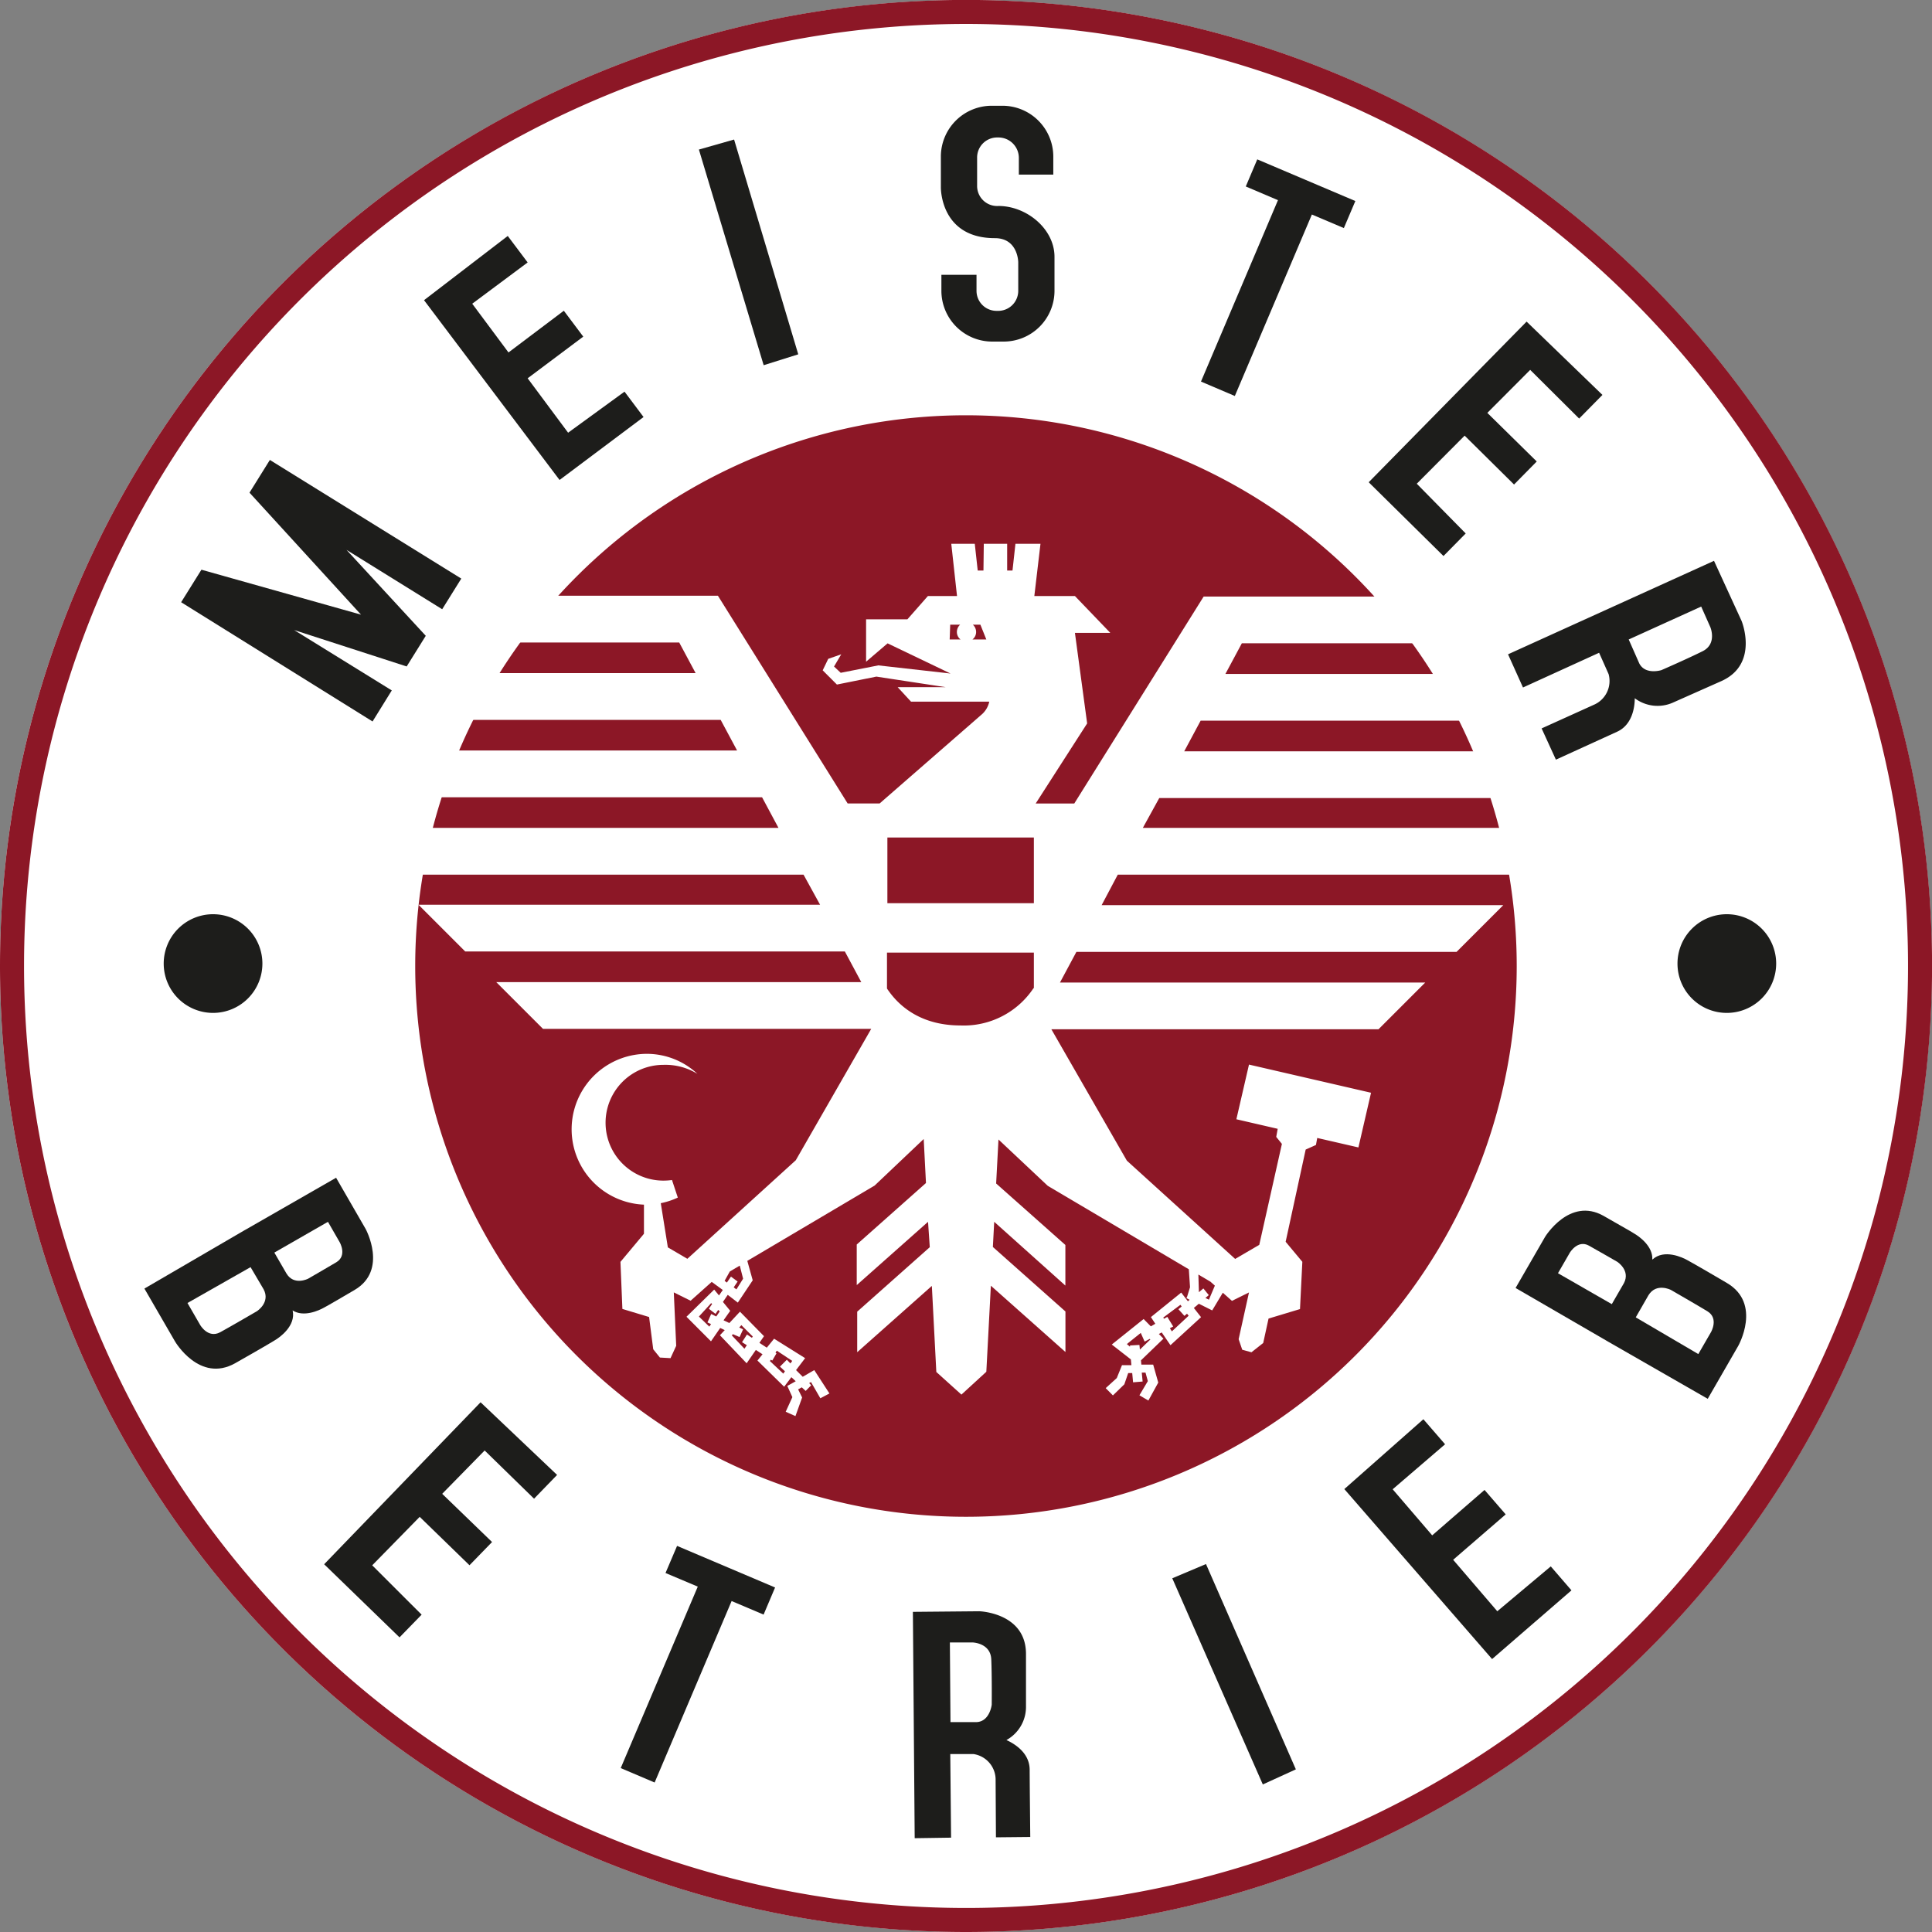 <svg xmlns="http://www.w3.org/2000/svg" viewBox="0 0 289.37 289.37"><rect x="0" y="0" width="289.37" height="289.37" fill="#808080" stroke="none"/><defs><style>.cls-1,.cls-4{fill:#fff;}.cls-2,.cls-6{fill:#1d1d1b;}.cls-2,.cls-4,.cls-5{fill-rule:evenodd;}.cls-3,.cls-5{fill:#8c1726;}</style></defs><title>Asset 2</title><g id="Layer_2" data-name="Layer 2"><g id="Layer_1-2" data-name="Layer 1"><circle class="cls-1" cx="144.68" cy="144.68" r="144.68"/><path class="cls-2" d="M43.83,196.27c.52,2.31-1.93,4.06-2.76,4.53,0,0-1.24.77-5.85,3.38-5.34,3-9-3.25-9-3.25L21.63,193l15-8.74.2-.11,13.51-7.75,4.42,7.66s3.39,6.18-1.64,9.14c-4.42,2.6-4.57,2.64-4.57,2.64-.75.43-3.09,1.51-4.76.41m-6.26-6.46-9.45,5.37,1.9,3.29s1.18,2.07,3,1.09c1.5-.82,5.5-3.15,5.5-3.15s2.06-1.32,1-3.29ZM49.12,183l1.76,3.06s1.16,2-.51,3c-1.43.85-4.22,2.46-4.22,2.46s-2.11,1.09-3.24-.77l-1.82-3.14Z"/><path class="cls-3" d="M62.19,144.69a82.49,82.49,0,1,1,82.49,82.49,82.49,82.49,0,0,1-82.49-82.49"/><path class="cls-4" d="M154.85,125.44H132.91v9.84h21.94Zm0,22.59v-5.35h-22v5.38c2.16,3.25,5.75,5.53,11,5.53A12.53,12.53,0,0,0,154.8,148Zm-9.14-54.47a1.47,1.47,0,0,1,.49,1.09,1.41,1.41,0,0,1-.55,1.13h2.08l-.89-2.22Zm-3.39,0-.08,2.22h1.63a1.41,1.41,0,0,1-.55-1.13,1.47,1.47,0,0,1,.49-1.09Zm39.64,99-.66-.59-1.81-1.07.08,2.64.67-.56.81,1-.51.43.53.25Zm-71.16-3-1.49.88-.78,1.4.34.26.61-.89,1,.73-.59.88.41.3,1-1.6Zm-6.12,7.63,1.56,1.51.26-.38-.54-.25.56-1.26.76.37.52-.76-.23-.22-.4.59-1-.77.49-.71-.14-.13Zm6.36,1.29-.32.35.58.28-.53,1.15-1-.43-.16.18,1.89,2,.36-.53-.72-.45.74-1.15.74.49.13-.19Zm6.81,5.18.54.55.27-.38-2.31-1.53-.2.3.15.1-.63,1.08-.22-.13-.13.21,2,1.88.25-.35-.75-.7Zm52.81-2.22.07.7,1.57-1.52-.1-.08-.76.4-.58-1.3-2.08,1.67.47.4,0-.19Zm3.57-4.1.11.18.5-.28.88,1.44-.5.26.3.47,2.51-2.34-.24-.31-.39.33-.9-1,.49-.41-.19-.25Zm-47.27-77h4.79l15.37-13.4a3.53,3.53,0,0,0,1.05-1.85H136.45l-2-2.17h7.18l-10.37-1.58-5.91,1.19-2.13-2.13.83-1.72L126,98l-1.08,1.83,1,.94,5.63-1.11,10.82,1.22-9.43-4.52-3.22,2.75V92.76h6.19l3.07-3.49h4.36l-.86-7.82H146l.44,4h.86l.05-4h3.5v4h.8l.44-4h3.75l-.92,7.82H161l5.3,5.52H161l1.83,13.56-7.71,12h5.78l19.38-31h28.85a85,85,0,0,1,5.41,7H186l-2.46,4.59h33.9c1.36,2.26,2.63,4.59,3.78,7H179.83l-2.46,4.59h45.94c.93,2.28,1.78,4.61,2.51,7H173.63L171.17,124h55.94q.87,3.44,1.44,7H167.42L165,135.57h60.16l-7,7H161.22l-2.46,4.59h54.71l-7,7h-49l11.31,19.68L185,188.56l3.61-2.11L192,171.33l-.85-1.05.22-1.21-6.19-1.43,1.89-8.19,18.28,4.22-1.89,8.19-6.17-1.42-.19,1.05-1.54.69-3,13.81,2.5,3-.35,7.08L190,197.49l-.8,3.66-1.76,1.39-1.38-.38-.54-1.58,1.55-7-2.55,1.26-1.37-1.22-1.59,2.65-2-1-.75.63,1.08,1.38-4.58,4.2L174,199.57l-.43.23.69.7-3.37,3.25.06.64,1.77,0,.76,2.69L172,209.77l-1.34-.79,1.26-2.12-.35-1.28-.56,0,.13,1.34-1.43.12-.13-1.39-.6,0-.58,1.69L166.69,209l-1.08-1.09,1.66-1.51.78-1.93,1.41,0-.08-.86-2.86-2.23,4.77-3.82,1.08,1.1.67-.39-.66-1,4.54-3.67,1,1.3.26-.22-.49-.25.1-.17.45-1.46-.18-2.69-21.13-12.5-7.38-6.94-.35,6.59,10.37,9.21v6.08L148.91,183l-.2,3.77,10.87,9.66v6.07l-11.17-9.93-.68,12.89L144,208.88l-3.76-3.39-.67-12.89-11.18,9.93v-6.07l10.87-9.66L139,183l-10.68,9.48v-6.08l10.37-9.21-.34-6.59L131,177.57l-19.07,11.28.81,2.91-2.23,3.34L109,193.94l-.72,1.06,1.09,1.33-1,1.42.87.41,1.59-1.7,3.6,3.67-.69,1,1.11.72,1.09-1.34,4.65,2.91-1.36,1.79,1,1,1.73-1,2.27,3.5-1.36.72L121.47,207l-.28.16.31.32-.83.85-.58-.54-.55.31.6,1.21-1,2.79-1.46-.65,1-2.19-.76-1.68,1.26-.7-.65-.61-1.08,1.43-4-3.92.76-.94-1-.65-1.38,2-4-4.2.72-.77-.68-.32-1.38,2-3.67-3.68,4.15-4.07.72.88.57-.82L106.6,192l-3.16,2.82-2.52-1.25.36,8-.85,1.85-1.59-.09-1-1.24-.62-4.83-4-1.21L92.93,189l3.52-4.21,0-4.36a11.3,11.3,0,0,1,.38-22.59,11.1,11.1,0,0,1,7.63,3,9.16,9.16,0,0,0-5.09-1.35,8.67,8.67,0,0,0,0,17.34,9.07,9.07,0,0,0,1.28-.09l.87,2.63a11.06,11.06,0,0,1-2.55.84l1.06,6.62,2.92,1.71,16.24-14.76,11.3-19.68H81.33l-7-7H129l-2.46-4.59H69.68l-7-7h60.15L120.35,131H60.82q.57-3.55,1.44-7H116.6l-2.46-4.59H63.54q1.13-3.56,2.52-7H110.4l-2.46-4.59H68.11c1.15-2.4,2.42-4.73,3.78-7h32.3l-2.46-4.59H74.87a85,85,0,0,1,5.41-7h27.25Z"/><path class="cls-5" d="M0,144.68A144.69,144.69,0,1,1,144.68,289.37,144.69,144.69,0,0,1,0,144.68m3.6,0A141.09,141.09,0,1,1,144.68,285.77,141.09,141.09,0,0,1,3.6,144.68Z"/><polyline class="cls-6" points="63.51 44.96 76.05 35.34 79.03 39.31 70.73 45.49 76.16 52.79 84.45 46.54 87.36 50.42 79.03 56.66 85.09 64.81 93.54 58.66 96.39 62.46 83.81 71.89 63.51 44.96"/><polyline class="cls-6" points="40.42 68.89 69.09 86.66 66.23 91.25 51.9 82.36 63.77 95.23 60.91 99.82 44.06 94.37 58.68 103.41 55.8 108.06 27.13 90.2 30.17 85.33 54.07 92.06 37.37 73.79 40.42 68.89"/><polyline class="cls-6" points="104.68 22.4 109.95 20.9 119.56 53.07 114.38 54.7 104.68 22.4"/><path class="cls-6" d="M146.26,41.16v2.4a3,3,0,0,0,3,3h.25a3,3,0,0,0,3-3V39.29c0-.15-.08-3.62-3.5-3.62-8.15,0-8.09-7.47-8.09-7.61v-4.6a7.62,7.62,0,0,1,7.61-7.62h1.61a7.62,7.62,0,0,1,7.62,7.62v2.69H152.6V23.64a3.06,3.06,0,0,0-3-3.05h-.25a3,3,0,0,0-3,3.05V27.8a3,3,0,0,0,3.2,3.05c4.2,0,8.39,3.42,8.39,7.62v5.08a7.61,7.61,0,0,1-7.62,7.61h-1.61A7.61,7.61,0,0,1,141,43.55V41.16h5.25"/><polyline class="cls-6" points="188.31 23.87 203 30.11 201.28 34.16 196.49 32.13 184.95 59.31 179.88 57.15 191.41 29.98 186.59 27.93 188.31 23.87"/><polyline class="cls-6" points="228.65 48.17 240.01 59.15 236.52 62.69 229.19 55.4 222.77 61.84 230.17 69.12 226.77 72.57 219.37 65.25 212.2 72.45 219.53 79.9 216.2 83.28 205 72.23 228.65 48.17"/><polyline class="cls-6" points="71.98 210.03 83.44 220.91 79.99 224.47 72.59 217.25 66.23 223.74 73.7 230.96 70.32 234.44 62.86 227.19 55.75 234.45 63.15 241.84 59.84 245.24 48.55 234.29 71.98 210.03"/><polyline class="cls-6" points="201.35 223.03 213.19 212.57 216.44 216.32 208.59 223.06 214.51 229.96 222.35 223.16 225.52 226.82 217.65 233.62 224.26 241.33 232.27 234.61 235.37 238.2 223.48 248.49 201.35 223.03"/><polyline class="cls-6" points="175.58 236.39 180.63 234.26 194.09 265.01 189.14 267.27 175.58 236.39"/><path class="cls-2" d="M142.36,257.93,142.27,246h3.37s2.72.05,2.83,2.53.07,6.79.07,6.79-.28,2.5-2.24,2.61h-3.94M137,275.32l-.27-33.9,9.94-.09s7,.2,7,6.4v8a5.66,5.66,0,0,1-2.93,4.89c1.4.64,3.45,2,3.48,4.41,0,1.58.09,10.11.09,10.11l-5.14.05-.05-8.53a3.88,3.88,0,0,0-3.3-3.94h-3.49l.12,12.52Z"/><polyline class="cls-6" points="101.41 231.54 116.09 237.77 114.37 241.83 109.58 239.8 98.05 266.98 92.97 264.82 104.51 237.64 99.68 235.6 101.41 231.54"/><path class="cls-6" d="M24.52,144.32a7.39,7.39,0,1,1,7.39,7.39,7.39,7.39,0,0,1-7.39-7.39"/><path class="cls-6" d="M251.25,144.32a7.39,7.39,0,1,1,7.38,7.39,7.38,7.38,0,0,1-7.38-7.39"/><path class="cls-2" d="M243.94,95.78l10.86-4.93,1.37,3.08s1.06,2.5-1.16,3.61-6.17,2.83-6.17,2.83-2.4.76-3.31-1l-1.59-3.6M225.87,98l30.85-14,4.13,9s2.65,6.44-3,9l-7.34,3.26a5.68,5.68,0,0,1-5.66-.68c0,1.53-.46,4-2.61,5l-9.2,4.2-2.14-4.68,7.78-3.52a3.88,3.88,0,0,0,2.25-4.62l-1.42-3.19-11.4,5.2Z"/><path class="cls-2" d="M247.5,188.65c1.73-1.6,4.47-.35,5.3.13,0,0,1.28.69,5.85,3.38,5.29,3.11,1.69,9.44,1.69,9.44l-4.56,7.91-15.09-8.66-.2-.12L227,192.91l4.42-7.66s3.66-6,8.74-3.15c4.47,2.53,4.58,2.64,4.58,2.64.75.43,2.85,1.91,2.74,3.91M245,197.31l9.37,5.5,1.9-3.29s1.2-2.06-.54-3.12c-1.46-.89-5.47-3.2-5.47-3.2s-2.18-1.12-3.36.8Zm-11.65-6.61,1.77-3.07s1.18-2,2.87-1.06c1.45.81,4.24,2.42,4.24,2.42s2,1.28,1,3.19l-1.82,3.15Z"/></g></g></svg>